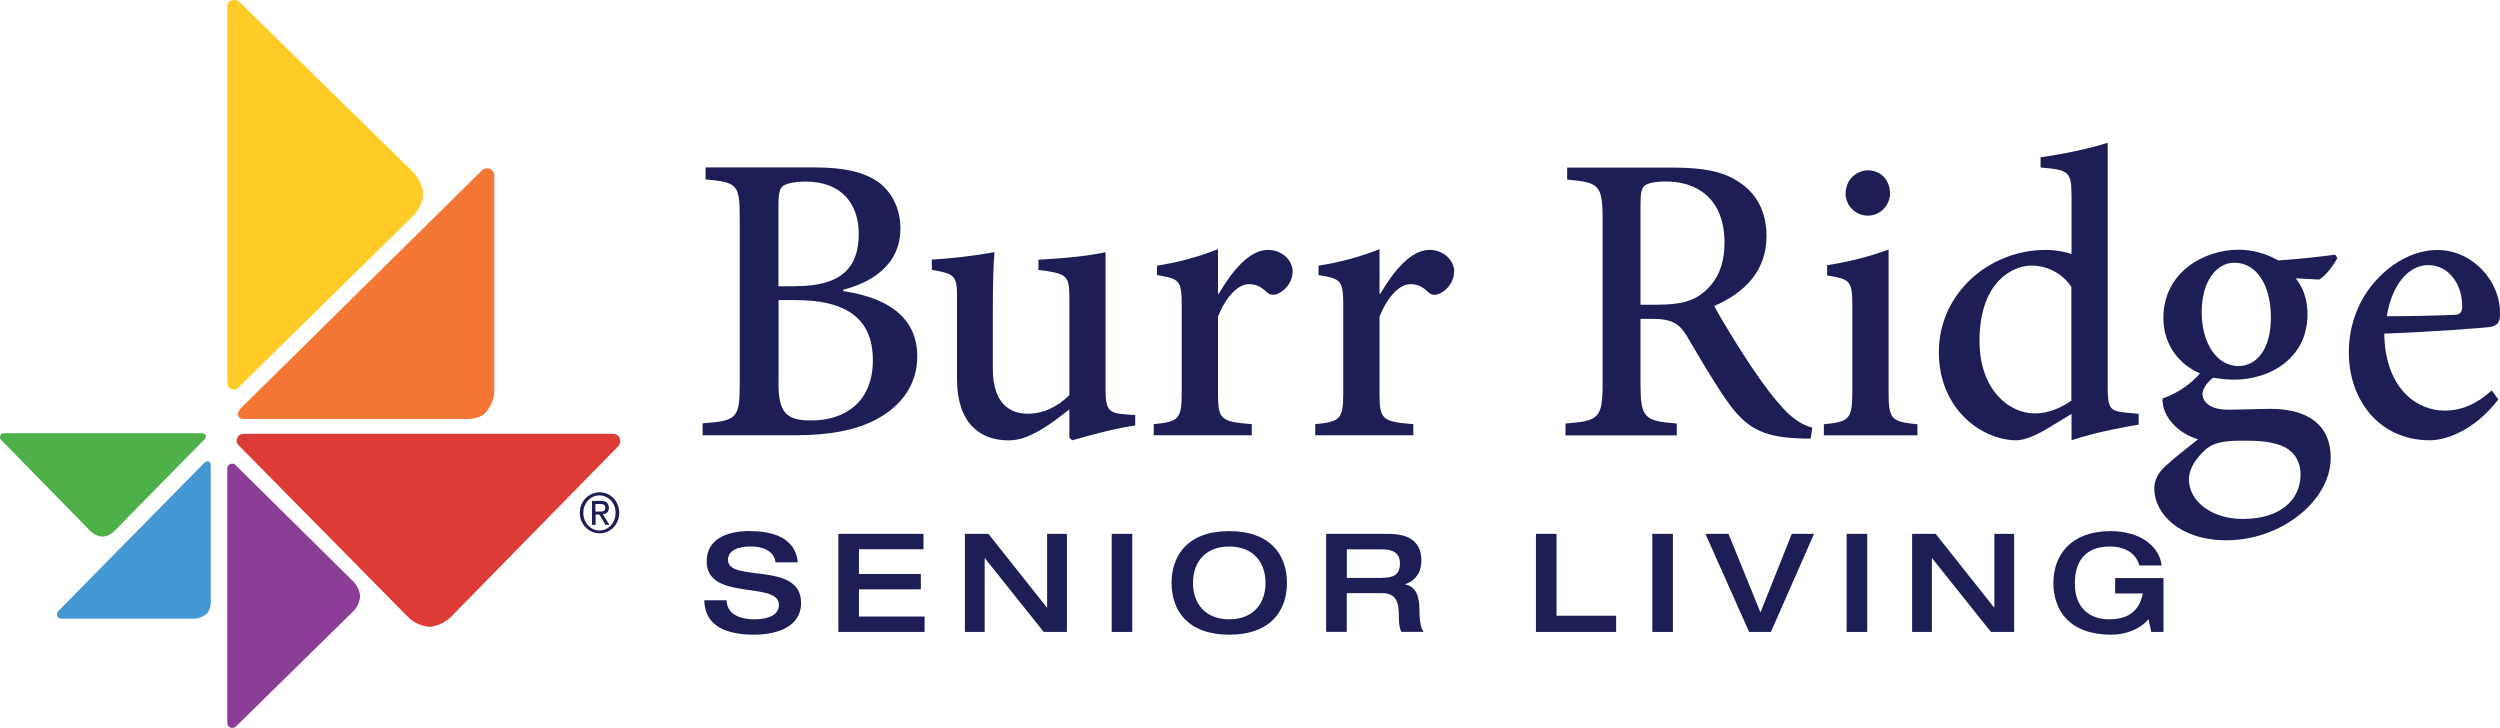 <?xml version="1.0" encoding="UTF-8"?> <svg xmlns="http://www.w3.org/2000/svg" id="Layer_1" data-name="Layer 1" viewBox="0 0 273.01 79.49"><defs><style> .cls-1 { fill: #ffcb27; } .cls-2 { fill: #dd3c36; } .cls-3 { fill: #4397d2; } .cls-4 { fill: #4db048; } .cls-5 { fill: #8b3d97; } .cls-6 { fill: #1d1e55; } .cls-7 { fill: #f47635; } </style></defs><g><g><g><path class="cls-6" d="M81.89,58c1.65,0,4.95.3,5.23,3.41h-2.43c-.07-.83-.82-1.73-2.7-1.73-1.5,0-2.49.47-2.49,1.47,0,2.52,7.98.1,7.98,4.68,0,2.76-2.86,3.48-5.14,3.48-3.85,0-5.4-1.51-5.43-3.76h2.43c.06,1.41,1.23,2.08,3.08,2.08,1.37,0,2.64-.41,2.64-1.58,0-2.65-7.89-.34-7.89-4.74,0-2.39,2.12-3.32,4.73-3.32Z"></path><path class="cls-6" d="M91.55,58.3h9.3v1.68h-7.05v2.7h6.76v1.68h-6.76v2.97h7.17v1.68h-9.42v-10.71Z"></path><path class="cls-6" d="M105.36,58.3h2.58l6.38,8.04h.03v-8.04h2.16v10.71h-2.53l-6.42-8.04h-.03v8.04h-2.16v-10.71Z"></path><path class="cls-6" d="M121.4,58.3h2.25v10.71h-2.25v-10.71Z"></path><path class="cls-6" d="M127.94,63.66c0-3.02,1.77-5.66,6.3-5.66s6.3,2.64,6.3,5.66-1.77,5.65-6.3,5.65-6.3-2.64-6.3-5.65ZM138.2,63.66c0-2.36-1.44-3.98-3.96-3.98s-3.96,1.62-3.96,3.98,1.44,3.97,3.96,3.97,3.96-1.62,3.96-3.97Z"></path><path class="cls-6" d="M144.83,58.3h6.78c2.73,0,3.61,1.25,3.61,2.91,0,1.4-.76,2.26-1.77,2.58v.03c1.27.27,1.56,1.38,1.56,2.89,0,.51.02,1.71.45,2.29h-2.43c-.17-.3-.27-.84-.27-1.62,0-1.53-.21-2.61-1.86-2.61h-3.83v4.23h-2.25v-10.71ZM150.96,63.1c1.25,0,1.92-.38,1.92-1.57,0-1.11-.73-1.54-1.92-1.54h-3.88v3.12h3.88Z"></path><path class="cls-6" d="M167.73,58.3h2.25v8.94h6.51v1.77h-8.76v-10.71Z"></path><path class="cls-6" d="M180.44,58.3h2.25v10.71h-2.25v-10.71Z"></path><path class="cls-6" d="M186.24,58.3h2.52l3.49,8.58,3.42-8.58h2.43l-4.71,10.71h-2.38l-4.77-10.71Z"></path><path class="cls-6" d="M201.66,58.3h2.25v10.71h-2.25v-10.71Z"></path><path class="cls-6" d="M208.8,58.3h2.58l6.38,8.04h.03v-8.04h2.16v10.71h-2.53l-6.42-8.04h-.03v8.04h-2.16v-10.71Z"></path><path class="cls-6" d="M236.25,69.01h-1.32l-.31-1.39c-.87,1.05-2.4,1.69-4.08,1.69-4.53,0-6.3-2.64-6.3-5.65s1.88-5.66,6.24-5.66c3.25,0,5.34,1.65,5.58,3.75h-2.43c-.41-1.46-1.75-2.07-3.21-2.07-2.78,0-3.84,1.7-3.84,4.05,0,2.85,1.83,3.9,3.72,3.9,2.29,0,3.34-1.05,3.71-2.82h-3.03v-1.68h5.28v5.88Z"></path></g><g><path class="cls-6" d="M92.07,31.79c4.59.68,8.1,2.66,8.1,7.15,0,2.97-1.67,5.31-4.28,6.75-2.29,1.3-5.4,1.84-8.95,1.84h-10.21v-1.3c3.78-.27,4.05-.58,4.05-4.32v-18c0-3.73-.18-4-3.73-4.32v-1.31h11.83c3.42,0,5.44.54,6.93,1.53,1.58,1.08,2.52,3.01,2.52,5.13,0,4.27-3.6,6.03-6.25,6.7v.13ZM86.9,31.25c4.86,0,6.88-1.93,6.88-5.71,0-3.24-1.84-5.71-5.8-5.71-1.08,0-2.02.18-2.43.45s-.54.81-.54,2.21v8.77h1.89ZM85.01,41.82c0,3.24.86,4.14,3.65,4.09,3.46,0,6.66-1.89,6.66-6.57s-3.06-6.57-8.46-6.57h-1.84v9.04Z"></path><path class="cls-6" d="M123.98,46.46c-2.16.32-4.54.95-6.88,1.62l-.32-.27v-3.1c-.99.76-1.89,1.49-3.1,2.21-1.3.76-2.34,1.17-3.55,1.17-3.15,0-5.62-1.93-5.62-6.66v-8.86c0-2.48-.18-2.65-2.75-3.1v-1.12c2.25-.13,4.5-.4,6.84-.81-.13,1.49-.18,3.65-.18,6.61v6.12c0,3.83,1.89,4.91,3.82,4.91,1.58,0,3.11-.63,4.54-2.03v-10.57c0-2.52-.22-2.7-3.38-3.1v-1.12c2.39-.13,4.86-.31,7.33-.81v14.94c0,2.29.36,2.61,2.07,2.75l1.17.09v1.17Z"></path><path class="cls-6" d="M133.11,32.06c1.39-2.38,3.29-4.77,5.35-4.77,1.62,0,2.7,1.21,2.7,2.34,0,1.03-.63,1.98-1.58,2.43-.54.23-.95.14-1.21-.13-.67-.63-1.21-.9-1.98-.9-1.08,0-2.43,1.17-3.38,3.55v8.28c0,2.92.22,3.19,3.69,3.46v1.21h-10.71v-1.21c2.74-.27,3.06-.54,3.06-3.46v-9.4c0-2.88-.23-3.01-2.7-3.42v-1.03c2.29-.36,4.37-.9,6.66-1.8v4.86h.09Z"></path><path class="cls-6" d="M150.75,32.06c1.39-2.38,3.29-4.77,5.35-4.77,1.62,0,2.7,1.21,2.7,2.34,0,1.03-.63,1.98-1.58,2.43-.54.23-.95.14-1.21-.13-.67-.63-1.21-.9-1.98-.9-1.08,0-2.43,1.17-3.38,3.55v8.28c0,2.92.22,3.19,3.69,3.46v1.21h-10.71v-1.21c2.74-.27,3.06-.54,3.06-3.46v-9.4c0-2.88-.23-3.01-2.7-3.42v-1.03c2.29-.36,4.37-.9,6.66-1.8v4.86h.09Z"></path><path class="cls-6" d="M197.73,47.9c-.49,0-.99,0-1.53-.04-3.83-.18-5.62-1.22-7.65-4.14-1.48-2.11-3.06-4.86-4.36-7.06-.81-1.3-1.58-1.84-3.74-1.84h-1.3v7.06c0,3.78.41,4.09,3.96,4.37v1.3h-12.15v-1.3c3.64-.27,4.05-.58,4.05-4.37v-17.95c0-3.78-.41-4-3.87-4.32v-1.31h11.43c3.42,0,5.62.41,7.33,1.58,1.84,1.17,3.01,3.15,3.01,5.89,0,3.87-2.43,6.21-5.71,7.65.76,1.44,2.61,4.45,3.96,6.48,1.62,2.39,2.56,3.6,3.6,4.73,1.17,1.26,2.16,1.8,3.15,2.07l-.18,1.21ZM181.13,33.27c2.2,0,3.69-.36,4.81-1.26,1.67-1.35,2.38-3.15,2.38-5.53,0-4.86-3.1-6.66-6.34-6.66-1.3,0-2.02.18-2.38.45-.32.27-.45.77-.45,1.94v11.07h1.98Z"></path><path class="cls-6" d="M199.17,47.54v-1.21c2.79-.27,3.11-.54,3.11-3.6v-9.23c0-2.83-.18-3.01-2.75-3.42v-1.12c2.34-.36,4.63-.94,6.71-1.71v15.48c0,3.06.27,3.33,3.15,3.6v1.21h-10.21ZM201.55,21.12c0-1.44,1.12-2.52,2.47-2.52s2.38,1.08,2.38,2.52c0,1.31-1.08,2.43-2.43,2.43s-2.43-1.12-2.43-2.43Z"></path><path class="cls-6" d="M233.55,46.37c-1.04.18-4.54.76-7.33,1.71v-2.88l-2.75,1.67c-1.67.99-2.74,1.21-3.28,1.21-3.65,0-8.46-3.29-8.46-9.63s5.4-11.16,11.7-11.16c.58,0,1.75.09,2.79.45v-6.21c0-2.83-.27-2.97-3.38-3.24v-1.12c2.43-.32,5.54-.99,7.33-1.58v26.68c0,2.38.27,2.61,1.98,2.79l1.4.13v1.17ZM226.21,31.34c-1.04-1.58-2.79-2.34-4.37-2.34-1.93,0-5.67,1.66-5.67,8.23,0,5.4,3.28,7.92,6.03,7.92,1.49,0,2.92-.63,4-1.4v-12.42Z"></path><path class="cls-6" d="M255.24,28.19c-.36.72-1.26,1.94-1.98,2.34l-2.57-.14c.81.95,1.3,2.34,1.3,3.92,0,4.81-4.09,7.15-8.01,7.15-.76,0-1.57-.09-2.29-.22-.54.41-1.17,1.17-1.17,1.75,0,.86.77,1.75,2.79,1.75,1.62,0,3.15-.09,4.68-.09,2.79,0,6.53.9,6.53,5.35,0,4.68-5.4,9-11.38,9-5.13,0-7.83-2.92-7.88-5.54-.04-.99.41-1.8,1.12-2.47.95-.9,2.57-2.16,3.65-3.01-1.62-.5-2.75-1.49-3.33-2.48-.41-.63-.58-1.48-.54-1.98,1.93-.67,3.38-1.89,4.09-2.75-2.16-.9-4-3.01-4-6.03,0-5.13,4.59-7.47,8.19-7.47,1.53,0,2.97.4,4.37,1.17,2.25-.14,4.54-.41,6.21-.63l.22.36ZM240.88,49.07c-1.04.94-1.84,2.07-1.84,3.28,0,2.43,2.52,4.32,5.89,4.32,4.14,0,6.3-2.12,6.3-4.86,0-1.53-.81-2.65-2.12-3.15-1.17-.45-2.38-.54-4.27-.54-2.16,0-3.15.27-3.96.95ZM240.43,34.04c0,3.42,1.62,5.94,4.05,5.94,1.94-.04,3.51-1.8,3.51-5.31s-1.53-5.98-4-5.98c-1.84,0-3.55,1.89-3.55,5.35Z"></path><path class="cls-6" d="M272.83,43.62c-2.83,3.65-5.98,4.46-7.47,4.46-5.62,0-8.86-4.5-8.86-9.58,0-3.15,1.17-5.94,3.01-7.92,1.89-2.07,4.32-3.28,6.66-3.28,3.82,0,6.88,3.37,6.84,6.93,0,.9-.18,1.3-1.08,1.48-.72.09-6.34.54-11.56.72.09,5.9,3.46,8.41,6.61,8.41,1.8,0,3.51-.72,5.13-2.21l.72.99ZM260.64,34.53c2.38,0,4.72-.04,7.2-.14.77,0,1.04-.22,1.04-.9.04-2.34-1.39-4.54-3.73-4.54-1.98,0-3.92,1.94-4.5,5.58Z"></path></g></g><g><path class="cls-2" d="M46.87,68.45c-.9-.08-1.73-.48-2.36-1.12l-18.37-18.62c-.29-.21-.39-.59-.22-.91.16-.38.53-.43.95-.43h39.84c.41,0,.79.04.94.43.16.35.07.76-.22,1.02l-18.21,18.57c-.64.61-1.47.99-2.35,1.07Z"></path><path class="cls-7" d="M52.99,45.1c-.75.75-2.06.66-2.32.66h-23.87c-.38,0-.66-.05-.79-.36s.13-.66.4-.93l26.09-25.73c.22-.3.61-.43.97-.32.33.13.54.46.51.81v23.76c-.11.79-.45,1.52-1,2.11Z"></path><path class="cls-1" d="M46.21,21.22c-.08.91-.49,1.76-1.14,2.4l-18.95,18.62c-.2.29-.58.39-.9.23-.39-.17-.4-.54-.4-.96V1.04c0-.42,0-.81.4-.96.35-.16.77-.07,1.02.22l18.86,18.48c.64.66,1.04,1.52,1.12,2.44Z"></path><path class="cls-5" d="M38.59,66.74l-12.77,12.54c-.17.2-.46.27-.7.15-.26-.11-.3-.36-.3-.66v-27.41c0-.29,0-.55.3-.66.23-.13.51-.06.66.15l12.78,12.63c.44.44.71,1.01.77,1.63-.05.61-.31,1.19-.73,1.63Z"></path><path class="cls-3" d="M21.32,67.56H6.74c-.22.02-.42-.11-.5-.31-.06-.22.02-.45.2-.59l15.78-16.02c.16-.17.36-.34.57-.24s.22.26.22.49v14.65c.06.51-.08,1.02-.38,1.43-.36.33-.82.54-1.31.6Z"></path><path class="cls-4" d="M9.91,58.03L.17,48.09c-.17-.14-.22-.37-.12-.57.09-.2.29-.21.51-.21h21.36c.22,0,.42,0,.51.21.09.17.04.37-.12.48l-9.84,10.01c-.33.34-.77.55-1.24.6-.49-.03-.96-.23-1.32-.57Z"></path></g></g><path class="cls-6" d="M63.49,55.11c.11-.27.27-.51.47-.71.2-.2.43-.36.69-.47.26-.11.54-.17.83-.17s.57.06.83.17c.26.11.49.27.68.47.2.2.35.44.46.71s.17.57.17.88-.06.62-.17.9-.27.51-.46.71c-.2.2-.42.36-.68.47-.26.11-.54.17-.83.17s-.57-.06-.83-.17-.49-.27-.69-.47c-.2-.2-.35-.44-.47-.71s-.17-.57-.17-.9.06-.61.17-.88ZM63.84,56.76c.09.23.21.44.37.61.16.17.35.31.56.41.22.1.45.15.7.15s.48-.05.69-.15c.21-.1.4-.23.56-.41.16-.17.28-.37.37-.61s.13-.49.13-.76-.04-.52-.13-.75-.21-.43-.37-.6-.35-.3-.56-.4c-.21-.1-.45-.15-.69-.15s-.49.05-.7.15c-.22.1-.4.23-.56.4s-.28.37-.37.6c-.09.23-.14.48-.14.75s.05.53.14.76ZM65.61,54.7c.3,0,.52.06.66.19.14.12.22.31.22.56,0,.24-.06.41-.19.52-.13.11-.28.17-.47.19l.72,1.16h-.42l-.68-1.13h-.41v1.13h-.39v-2.62h.97ZM65.44,55.86c.09,0,.17,0,.25,0,.08,0,.15-.02.21-.05s.11-.07.15-.13c.04-.06.05-.14.05-.24,0-.09-.02-.16-.05-.21-.03-.05-.07-.09-.13-.12s-.11-.05-.18-.06c-.07,0-.13-.01-.2-.01h-.52v.83h.41Z"></path></svg> 